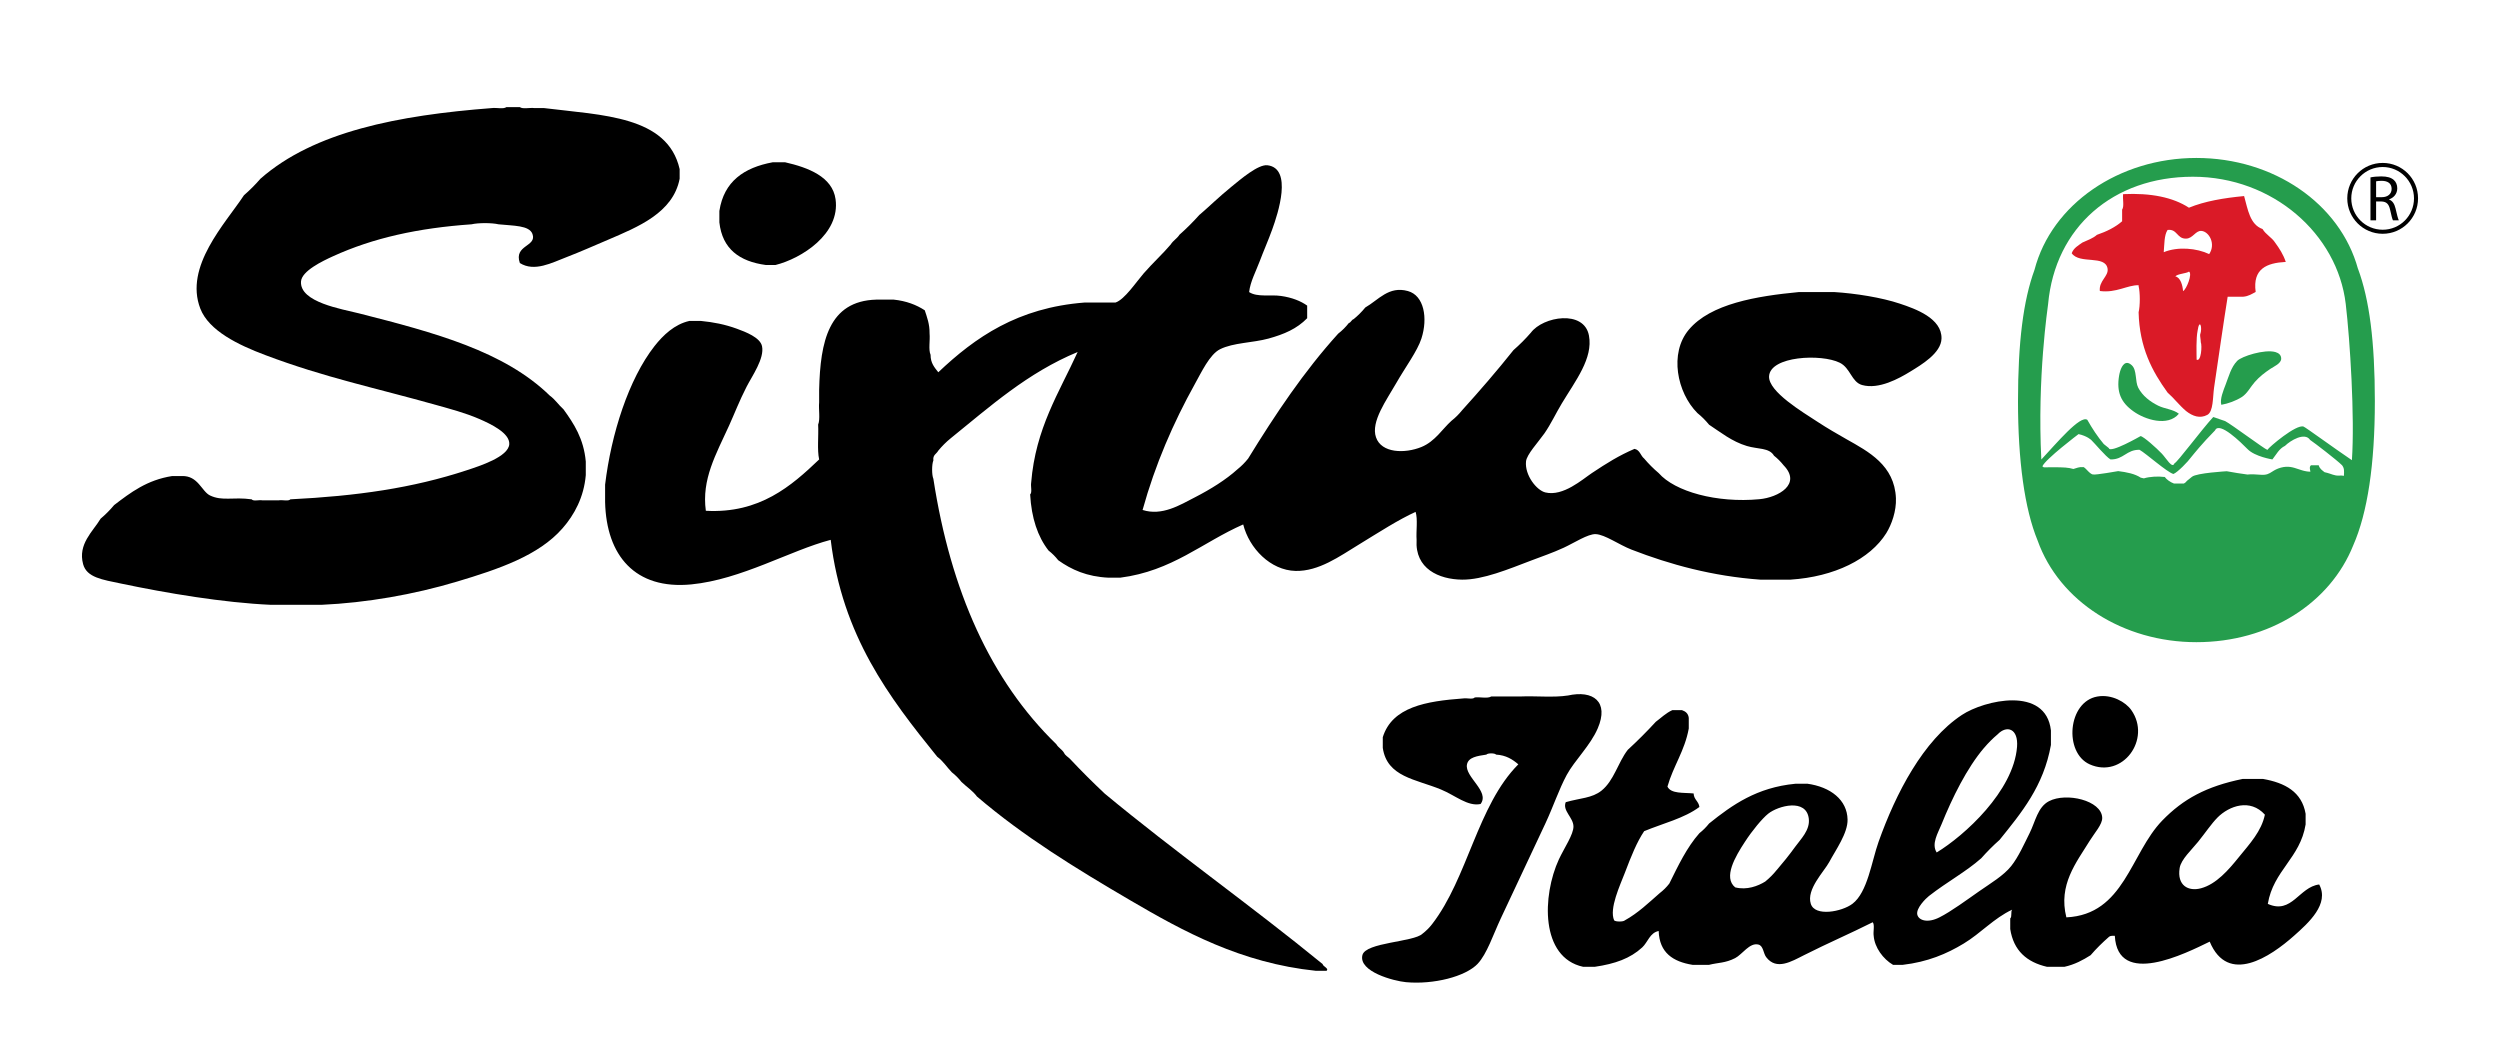 <svg xmlns="http://www.w3.org/2000/svg" xmlns:xlink="http://www.w3.org/1999/xlink" id="Livello_2" data-name="Livello 2" width="250" height="106" viewBox="0 0 595.28 254"><defs><style>      .cls-1 {        fill: none;      }      .cls-2 {        clip-path: url(#clippath);      }      .cls-3, .cls-4 {        fill: #259d4d;      }      .cls-4, .cls-5, .cls-6 {        fill-rule: evenodd;      }      .cls-5 {        fill: #da1a27;      }    </style><clipPath id="clippath"><rect class="cls-1" width="595.28" height="254"></rect></clipPath></defs><g id="Livello_1-2" data-name="Livello 1"><g class="cls-2"><path class="cls-6" d="M119.44,25.67h3.24c.71,.53,2.4,.08,3.5,.23h2.3c13.97,1.74,29.58,1.85,32.49,14.62v2.31c-1.57,8.19-10.05,11.57-17.15,14.62-3.22,1.37-6.66,2.9-9.99,4.18-3.45,1.32-7.66,3.6-11.15,1.4-1.52-4.37,4.15-3.89,3.02-6.97-.77-2.09-4.59-1.94-8.12-2.31-1.62-.38-4.86-.38-6.49,0-12.75,.89-23.53,3.25-33.19,7.66-2.47,1.13-7.49,3.51-7.66,6.04-.34,5,9.83,6.6,13.94,7.65,18.1,4.61,34.73,9.03,45.7,19.72,1.26,.9,2.1,2.24,3.25,3.25,2.49,3.44,4.86,7.04,5.35,12.53v3.25c-.45,5.25-2.71,9.49-5.59,12.76-5.71,6.52-15.23,9.75-25.29,12.76-10.32,3.09-21.68,5.08-32.49,5.56h-12.06c-11.48-.51-25.06-2.81-35.96-5.1-4.42-.93-8.19-1.43-9.06-4.64-1.31-4.82,2.36-7.84,4.19-10.9,1.17-.99,2.26-2.08,3.24-3.26,3.94-3.01,7.9-6.03,13.92-6.96h2.33c3.88-.11,4.72,3.68,6.72,4.65,2.98,1.43,5.58,.31,9.99,.93,.39,.53,1.77,.09,2.55,.24h3.94c.86-.16,2.32,.29,2.79-.24,15.9-.79,29.27-2.69,42.24-6.96,3.18-1.05,10.02-3.23,10.21-6.26,.15-2.65-4.39-4.82-7.2-6.04-3.45-1.49-7.09-2.43-9.98-3.25-15.17-4.27-27-6.66-41.3-12.06-6.46-2.42-13.51-5.83-15.56-11.14-3.89-10.09,5.99-20.37,10.46-27.15,1.4-1.22,2.72-2.53,3.94-3.95,12.83-11.3,33.03-15.22,55.45-16.94,1.09-.15,2.79,.3,3.49-.23"></path><path class="cls-6" d="M170.5,50.5c1.09-7.02,5.89-10.34,12.75-11.61h3.01c5.49,1.25,11.32,3.46,12.07,8.84,1.17,8.35-8.21,14.23-14.39,15.77h-2.32c-6.29-.85-10.42-3.82-11.13-10.21v-2.79Z"></path><path class="cls-6" d="M285.59,51.44c2.21-1.89,4.47-4.14,7.66-6.74,2.17-1.76,6.36-5.37,8.58-5.1,6.09,.75,2.49,11.62,1.16,15.31-.98,2.73-2.1,5.22-3.01,7.66-.95,2.52-2.26,4.9-2.55,7.42,1.98,1.29,5.1,.55,7.65,.93,2.62,.37,4.72,1.21,6.26,2.31v3.02c-2.48,2.55-5.54,3.85-9.27,4.88-3.76,1.03-8.44,.97-11.6,2.55-2.51,1.24-4.52,5.63-6.05,8.35-5.16,9.29-9.5,19.26-12.52,30.17,4.66,1.49,8.95-1.18,12.52-3.02,3.76-1.93,7.45-4.22,10.22-6.73,.95-.76,1.79-1.61,2.55-2.56,6.53-10.63,13.41-20.93,21.58-29.94,.96-.74,1.81-1.6,2.55-2.54,.54-.16,.63-.78,1.16-.94,1.03-.84,1.95-1.76,2.79-2.79,3.18-1.82,5.61-5.21,10.2-3.94,3.9,1.07,4.82,6.5,3.25,11.37-.97,3.02-3.89,6.93-6.03,10.68-2.3,4.04-6.15,9.25-4.86,12.99,1.3,3.83,6.92,3.95,10.89,2.33,3.28-1.34,5.03-4.35,7.2-6.28,.95-.74,1.79-1.59,2.56-2.54,4.23-4.67,8.35-9.44,12.3-14.4,1.48-1.29,2.88-2.69,4.17-4.18,2.91-3.9,12.75-5.55,13.91,.7,1.02,5.45-3.22,10.8-6.49,16.24-1.4,2.31-2.64,4.99-4.18,7.2-1.51,2.14-4.26,5.07-4.41,6.72-.33,3.29,2.54,6.93,4.64,7.43,4.26,1.03,8.91-3.16,11.14-4.64,3.61-2.4,6.44-4.18,10.21-5.8,1.31,.24,1.46,1.64,2.31,2.31,1.07,1.26,2.23,2.43,3.49,3.49,3.87,4.43,13.89,7.22,24.14,6.26,4.56-.43,10.17-3.62,5.8-8.12-.69-.87-1.46-1.64-2.31-2.31-1.12-1.95-3.9-1.53-6.5-2.32-3.59-1.07-6.35-3.33-9.05-5.1-.84-1.03-1.77-1.96-2.8-2.79-4.9-4.91-6.78-14.34-2.08-19.95,5.22-6.26,16.28-8.08,26.45-9.05h8.35c5.19,.32,11.42,1.32,15.78,2.78,3.76,1.25,10.1,3.51,9.99,8.36-.08,3.52-4.9,6.33-7.43,7.89-2.75,1.69-7.59,4.38-11.61,3.25-2.52-.71-2.77-4.07-5.34-5.34-4.41-2.19-16.68-1.61-16.94,3.25-.19,3.7,8.15,8.63,11.6,10.9,2.39,1.57,4.75,2.92,6.96,4.18,5.27,2.97,11.52,6.23,11.84,14.15,.12,3.06-1.02,6.26-2.31,8.36-3.89,6.21-12.42,10.46-22.99,11.14h-7.19c-11.43-.82-21.62-3.61-30.85-7.19-3-1.16-6.38-3.62-8.6-3.72-1.85-.08-5.18,2.11-7.65,3.25-2.7,1.25-5.29,2.11-7.66,3.02-5.61,2.13-11.69,4.68-16.7,4.64-5.57-.06-11.34-2.62-10.91-9.51-.15-2.17,.32-4.95-.24-6.73-4.14,1.88-8.69,4.83-13.69,7.89-4.5,2.74-9.5,6.39-15.08,6.26-6-.15-11.09-5.4-12.54-11.14-9.8,4.3-17,11.16-29.48,12.76h-2.78c-5.18-.24-8.9-1.92-12.06-4.18-.69-.88-1.46-1.65-2.32-2.32-2.61-3.34-4.1-7.81-4.41-13.45,.53-.48,.09-1.93,.24-2.8,1.06-13.09,6.71-21.59,11.14-31.33-12.04,4.99-20.99,13.06-30.4,20.66-1.11,.9-2.12,1.91-3.02,3.01-.4,.76-1.33,.98-1.15,2.31-.4,.95-.4,3.48,0,4.41,4.15,26.87,13.72,48.31,29.46,63.59,.49,.85,1.38,1.25,1.86,2.09,.29,.63,.92,.93,1.39,1.4,2.7,2.88,5.48,5.65,8.35,8.35,16.95,14.06,35.15,26.89,52.21,40.84,.09,.61,1.59,1.03,.94,1.62h-2.55c-17.94-1.86-31.79-9.46-44.56-16.94-12.92-7.57-25.45-15.24-36.66-24.83-1.02-1.39-2.49-2.31-3.71-3.49-.68-.87-1.45-1.64-2.32-2.32-1.17-1.22-2.1-2.7-3.48-3.71-11.56-14.28-22.73-28.94-25.53-51.98-9.72,2.55-21.42,9.51-33.41,10.68-13.45,1.3-20.35-6.89-20.65-19.72v-4.18c1.46-12.16,5.64-25.28,11.83-33.19,2.08-2.64,4.8-5.24,8.35-6.04h2.8c3.02,.3,5.68,.81,8.58,1.86,2.14,.78,5.6,2.11,6.04,4.18,.63,2.94-2.38,7.15-3.71,9.75-1.75,3.42-2.88,6.42-4.18,9.28-3.16,6.93-6.61,12.89-5.57,20.42,12.91,.7,20.5-5.95,27.15-12.3-.51-2.36-.1-5.62-.24-8.35,.54-1.33,.08-3.63,.24-5.34v-3.03c.27-11.49,2.26-21.26,13.69-21.58h4.18c3.02,.32,5.42,1.24,7.44,2.56,.54,1.68,1.18,3.28,1.15,5.55,.16,1.64-.31,3.87,.24,5.11-.01,2.01,.97,3.06,1.85,4.19,8.87-8.4,19.04-15.47,35.05-16.71h7.42c2.17-.72,4.92-4.88,6.73-6.97,2.37-2.71,4.63-4.73,6.5-6.95,.55-.92,1.52-1.41,2.09-2.33,1.73-1.52,3.34-3.15,4.87-4.86"></path><path class="cls-6" d="M373.77,166.67c6.13-1.38,9.96,1.48,7.19,7.88-1.77,4.11-5.54,7.66-7.43,11.15-1.86,3.45-3.24,7.63-5.1,11.6-3.39,7.2-7.11,15.19-10.68,22.74-1.85,3.94-3.32,8.53-5.56,10.91-2.92,3.08-10.61,5.01-17.17,4.4-2.87-.26-11.43-2.51-10.44-6.49,.76-3.07,12.32-3.11,14.38-5.11,.87-.67,1.65-1.44,2.33-2.32,8.55-11.08,10.85-28.44,20.65-38.28-1.38-1.17-2.91-2.19-5.34-2.33-.25-.39-2.07-.39-2.31,0-2.2,.33-4.29,.62-4.65,2.33-.63,3.01,5.56,6.49,3.25,9.51-3.09,.64-5.98-2.03-9.51-3.49-5.99-2.47-12.91-2.97-13.92-9.97v-2.55c2.26-7.27,10.4-8.63,19.27-9.29,.85-.15,2.3,.31,2.78-.24,1.24-.15,3.08,.32,3.94-.23h6.96c3.71-.16,8.05,.3,11.38-.23"></path><path class="cls-6" d="M500.71,166.9c3.42-.6,6.77,1.33,8.11,3.25,4.89,6.95-2.08,16.53-9.98,13-6.23-2.8-5.25-15.02,1.86-16.25"></path><path class="cls-6" d="M431.08,187.78c5.71,.76,9.66,3.92,9.75,8.6,.08,3.24-2.84,7.28-4.4,10.2-1.23,2.27-5.52,6.54-4.41,9.99,.99,3.15,7.45,1.91,9.98,0,3.63-2.75,4.59-10.16,6.26-14.85,4.14-11.64,10.7-24.29,19.96-30.4,5.35-3.54,20.13-7.02,21.34,3.71v3.48c-1.76,9.91-7.09,16.27-12.3,22.74-1.56,1.38-3.02,2.85-4.4,4.41-3.71,3.28-8.16,5.63-12.54,9.05-.75,.59-3.09,2.9-2.79,4.41,.31,1.45,2.5,2.15,5.34,.69,2.75-1.38,6.6-4.22,9.52-6.26,2.74-1.91,5.82-3.72,7.65-6.02,1.75-2.2,3.12-5.32,4.41-7.89,1.39-2.78,1.93-6.25,4.65-7.66,4.14-2.16,12.57-.19,12.75,3.95,.08,1.59-1.85,3.67-3.01,5.56-3.22,5.23-7.55,10.53-5.58,18.33,13.9-.67,15.34-15.32,22.98-23.2,5.04-5.19,10.58-8.19,19.26-9.97h4.88c5.26,.93,9.3,3.08,10.21,8.35v2.55c-1.3,8.07-7.72,11.03-9.06,19.04,5.77,2.61,7.49-4.06,12.31-4.65,2.51,4.66-2.52,9.18-6.04,12.3-5.64,5.01-15.81,11.9-20.19,1.4-5.73,2.78-22.06,11.07-22.74-1.4-.57-.02-1.12-.02-1.39,.24-1.57,1.38-3.06,2.83-4.41,4.41-1.85,1.17-3.8,2.23-6.27,2.78h-4.18c-4.84-1.11-8.02-3.88-8.81-9.05v-2.55c.47-.36,.07-1.61,.46-2.09-4.39,2.05-7.5,5.64-11.61,8.12-4.06,2.46-8.62,4.4-14.61,5.1h-2.32c-2.37-1.39-4.42-4.15-4.64-6.96-.16-1,.29-2.62-.23-3.25-5.64,2.83-10.6,4.93-16.48,7.9-2.99,1.5-6.59,3.71-9.05,.46-.69-.89-.66-2.72-1.86-3.01-2.1-.54-3.85,2.36-5.58,3.25-2.38,1.22-4.06,1.05-6.25,1.61h-3.95c-4.66-.75-7.95-2.88-8.12-8.11-2.12,.41-2.61,2.71-3.95,3.94-2.87,2.64-6.5,3.93-11.36,4.64h-2.79c-10.29-2.23-9.82-17.06-5.81-25.75,1.28-2.73,3.53-6,3.49-7.9-.04-2.16-2.69-3.76-1.85-5.8,3.41-.99,6.32-.94,8.59-2.78,2.99-2.43,3.87-6.61,6.26-9.75,2.33-2.14,4.58-4.39,6.73-6.73,1.29-.96,2.4-2.08,3.95-2.79h2.33c.86,.3,1.5,.81,1.62,1.86v2.54c-.98,5.38-3.71,8.98-5.11,13.92,.86,1.77,3.86,1.4,6.27,1.64,.06,1.48,1.22,1.87,1.39,3.24-3.64,2.72-8.76,3.94-13.24,5.8-1.75,2.6-3.09,5.94-4.63,9.99-1.12,2.92-3.81,8.62-2.56,11.38,.33,.37,2.22,.37,2.56,0,3.19-1.76,5.7-4.21,8.34-6.51,.88-.68,1.65-1.44,2.32-2.31,2.13-4.31,4.19-8.66,7.2-12.06,.87-.69,1.64-1.46,2.33-2.33,5.57-4.48,11.46-8.64,20.65-9.52h2.77Zm42.46-8.58c-4.11,4.82-7.63,11.97-10.2,18.33-.86,2.11-2.47,4.68-1.16,6.74,6.63-4.01,18.42-14.69,19.26-25.29,.35-4.43-2.47-5.29-4.65-3.02-1.17,.98-2.26,2.08-3.25,3.25m-49.66,29.24c1.5-1.75,2.83-3.38,4.42-5.57,1.27-1.77,3.58-3.96,3.24-6.72-.59-4.93-7.37-3.08-9.74-1.17-1.43,1.15-3.84,4.06-5.57,6.74-2.33,3.55-5.24,8.54-2.33,10.9,2.8,.72,5.47-.32,7.2-1.39,1.03-.84,1.95-1.76,2.77-2.79m105.59-12.53c-1.41,1.41-2.89,3.63-4.64,5.8-1.52,1.89-4.07,4.2-4.41,6.26-.68,4.23,2.09,5.68,5.11,4.87,3.66-.98,6.61-4.41,9.04-7.42,2.68-3.29,5.45-6.25,6.27-10.22-3.51-3.9-8.51-2.16-11.38,.71"></path><path class="cls-4" d="M543.35,84.36c.83,.24,1.39,.73,1.39,1.59,0,1.15-1.75,1.87-2.57,2.42-1.43,.96-2.62,1.88-3.75,3.16-1.07,1.2-1.78,2.74-3.11,3.6-1.41,.9-3.29,1.59-4.92,1.87-.4-1.33,.53-3.51,1.03-4.84,.76-1.94,1.28-4.14,2.78-5.69,1.06-1.09,6.54-2.84,9.16-2.11"></path><path class="cls-4" d="M506.16,88.9c.44-1.4,1.33-2.71,2.77-1.38,1.28,1.16,.76,3.86,1.55,5.38,1.01,1.95,2.84,3.34,4.77,4.3,1.58,.79,3.59,.86,4.97,1.94-2.65,3.18-8.15,1.41-10.91-.59-3.01-2.14-4.05-4.62-3.42-8.5,.06-.35,.15-.76,.27-1.16"></path><path class="cls-5" d="M545.84,62.78c-.6-1.82-1.55-3.26-2.57-4.66-.81-1.26-2.23-1.92-3-3.24-3.03-1.07-3.52-4.68-4.42-7.9-4.86,.46-9.43,1.23-13.22,2.79-3.83-2.49-9.11-3.57-15.77-3.25-.15,1.17,.3,2.95-.24,3.71v2.79c-1.65,1.44-3.73,2.46-6.04,3.25-.93,.85-2.28,1.29-3.48,1.85-1,.71-2.11,1.31-2.56,2.56,1.9,2.73,8.08,.32,8.6,3.71,.27,1.82-2.13,2.91-1.86,5.34,3.95,.52,6.57-1.44,9.29-1.39v.22c.38,1.55,.38,4.72,0,6.26,.21,8.52,3.28,14.18,6.95,19.26,1.58,1.38,2.67,2.91,4.42,4.41,1.57,1.25,3.36,1.87,5.1,.92,1.46-.79,1.29-4.22,1.61-6.5,1.08-7.34,2.34-16.09,3.26-21.81h3.71c1.27-.1,2.11-.67,3-1.15-.76-5.55,2.64-6.95,7.21-7.19m-24.61,6.99c-.1-1.37-.61-3.27-1.85-3.52,.52-.63,2.61-.68,3.28-1.15,.88,.49-.63,4.32-1.43,4.67m3.25,16.44c-.01-1.52-.15-5.07,.24-6.96,.43-3,1.25-.87,.6,.99,0,.54,.16,1.23,.16,1.77,.35,.89,.08,4.73-.99,4.2m3.01-25.3c-2.97-1.43-7.52-1.86-10.9-.46,.17-1.91,.09-4.08,.92-5.33,2.34-.31,2.21,2.12,4.42,2.08,1.64-.02,2.29-1.97,3.7-1.85,1.83,.16,3.5,3.12,1.85,5.56"></path><path class="cls-3" d="M563.13,64.4c-4.3-15.63-20.21-26.55-38.73-26.55s-34.67,11.06-38.78,26.82c-2.68,7.32-3.95,17.33-3.95,31.47s1.55,25.75,4.71,33.41c5.19,14.55,20.48,24.33,38.03,24.33s32.04-9.34,37.59-23.2c3.43-7.8,5.18-19.41,5.18-34.54,0-14.27-1.3-24.38-4.04-31.74m-74.25,8.41c1.68-18.33,15.53-30.46,34.69-30.46s34.63,13.74,36.62,30.46c1.03,8.71,2.19,27.25,1.48,37.46-4.07-2.74-11.08-7.87-11.58-8.05-1.75-.63-8.29,4.92-8.67,5.58-.68-.18-8.6-6.11-10.13-6.9l-2.85-.97c-2.89,3.15-8.53,10.78-9.29,11.1-.53,1.38-1.92-1.16-3.01-2.31-1.25-1.33-4.41-4.15-5.11-4.22,0,0-7.36,4.24-7.61,2.87l-1.21-.97c-1.48-1.76-2.77-3.72-3.94-5.8-1.68-1.2-7.34,5.57-11.02,9.51-1.01-19.71,1.56-36.55,1.63-37.29m62.85,40.21c-.33,0-.66-.03-.98-.09-.73-.12-1.34-.34-1.95-.54-1.22-.41-2.39-.81-4.13-.35-.96,.26-1.57,.63-2.1,.97-.76,.49-1.35,.86-2.81,.74-1.3-.11-2.2-.15-3.11-.05-1.61-.24-3.19-.44-4.97-.79,0,0-7.22,.41-8.32,1.32l-1.2,.97c-.21,.3-.47,.51-.75,.66-.44,0-.88,0-1.31,0-.35,0-.71,0-1.06,0-.95-.35-1.82-1.01-2.22-1.59h-.24c-1.26-.17-3.38-.09-4.75,.35-.25-.06-.51-.11-.76-.17-1.4-.93-3.33-1.31-5.4-1.57,0,0-5.35,.95-5.98,.81-.94,0-2.09-2.16-2.6-1.74-.66-.13-1.44,.21-2.16,.42-.61-.17-1.24-.3-1.9-.34-1.58-.1-3.2-.08-4.78-.06h-.41c-.21-.13-.34-.23-.34-.23,.73-1.73,8.67-7.73,8.67-7.73,2.09,.46,3.06,1.43,3.06,1.43,.76,.71,3.43,3.95,4.59,4.64,3.15,.07,3.83-2.37,6.96-2.31,1.62,.92,6.5,5.31,8.11,5.8,.99-.34,3.63-3.11,4.19-3.94,.88-1.06,2.53-3.18,5.8-6.51,1.01-2.27,6.28,2.96,7.78,4.48,1.78,1.83,5.96,2.48,5.96,2.48,.93-1.16,1.59-2.57,3.02-3.25,1.3-1.29,4.75-3.36,6.02-1.42,1.07,.71,6.42,4.83,7.66,6.07,.56,.75,.49,1.29,.44,2.53-.37-.08-.75-.08-1.1-.06-.31,.01-.58,.01-.81-.03-.54-.1-.97-.26-1.4-.41-.43-.14-.85-.27-1.33-.37-.57-.46-1.2-.85-1.4-1.66h-1.85c-.46,.37-.23,1-.14,1.52"></path><path d="M566.12,42.51c.68-.15,1.68-.24,2.58-.24,1.43,0,2.38,.28,3.04,.87,.51,.45,.81,1.16,.81,1.99,0,1.35-.88,2.27-1.96,2.64v.05c.8,.28,1.28,1.02,1.54,2.11,.33,1.46,.59,2.46,.79,2.87h-1.4c-.16-.29-.4-1.2-.67-2.49-.32-1.45-.89-1.99-2.11-2.03h-1.26v4.52h-1.35v-10.28Zm1.35,4.74h1.38c1.43,0,2.35-.79,2.35-1.99,0-1.34-.98-1.93-2.4-1.93-.65,0-1.09,.06-1.32,.12v3.79Z"></path><path d="M569.06,56.02c-4.68,0-8.49-3.8-8.49-8.49s3.8-8.49,8.49-8.49,8.47,3.8,8.47,8.49-3.8,8.49-8.47,8.49m0-16c-4.15,0-7.53,3.37-7.53,7.52s3.37,7.51,7.53,7.51,7.5-3.37,7.5-7.51-3.37-7.52-7.5-7.52"></path></g></g></svg>